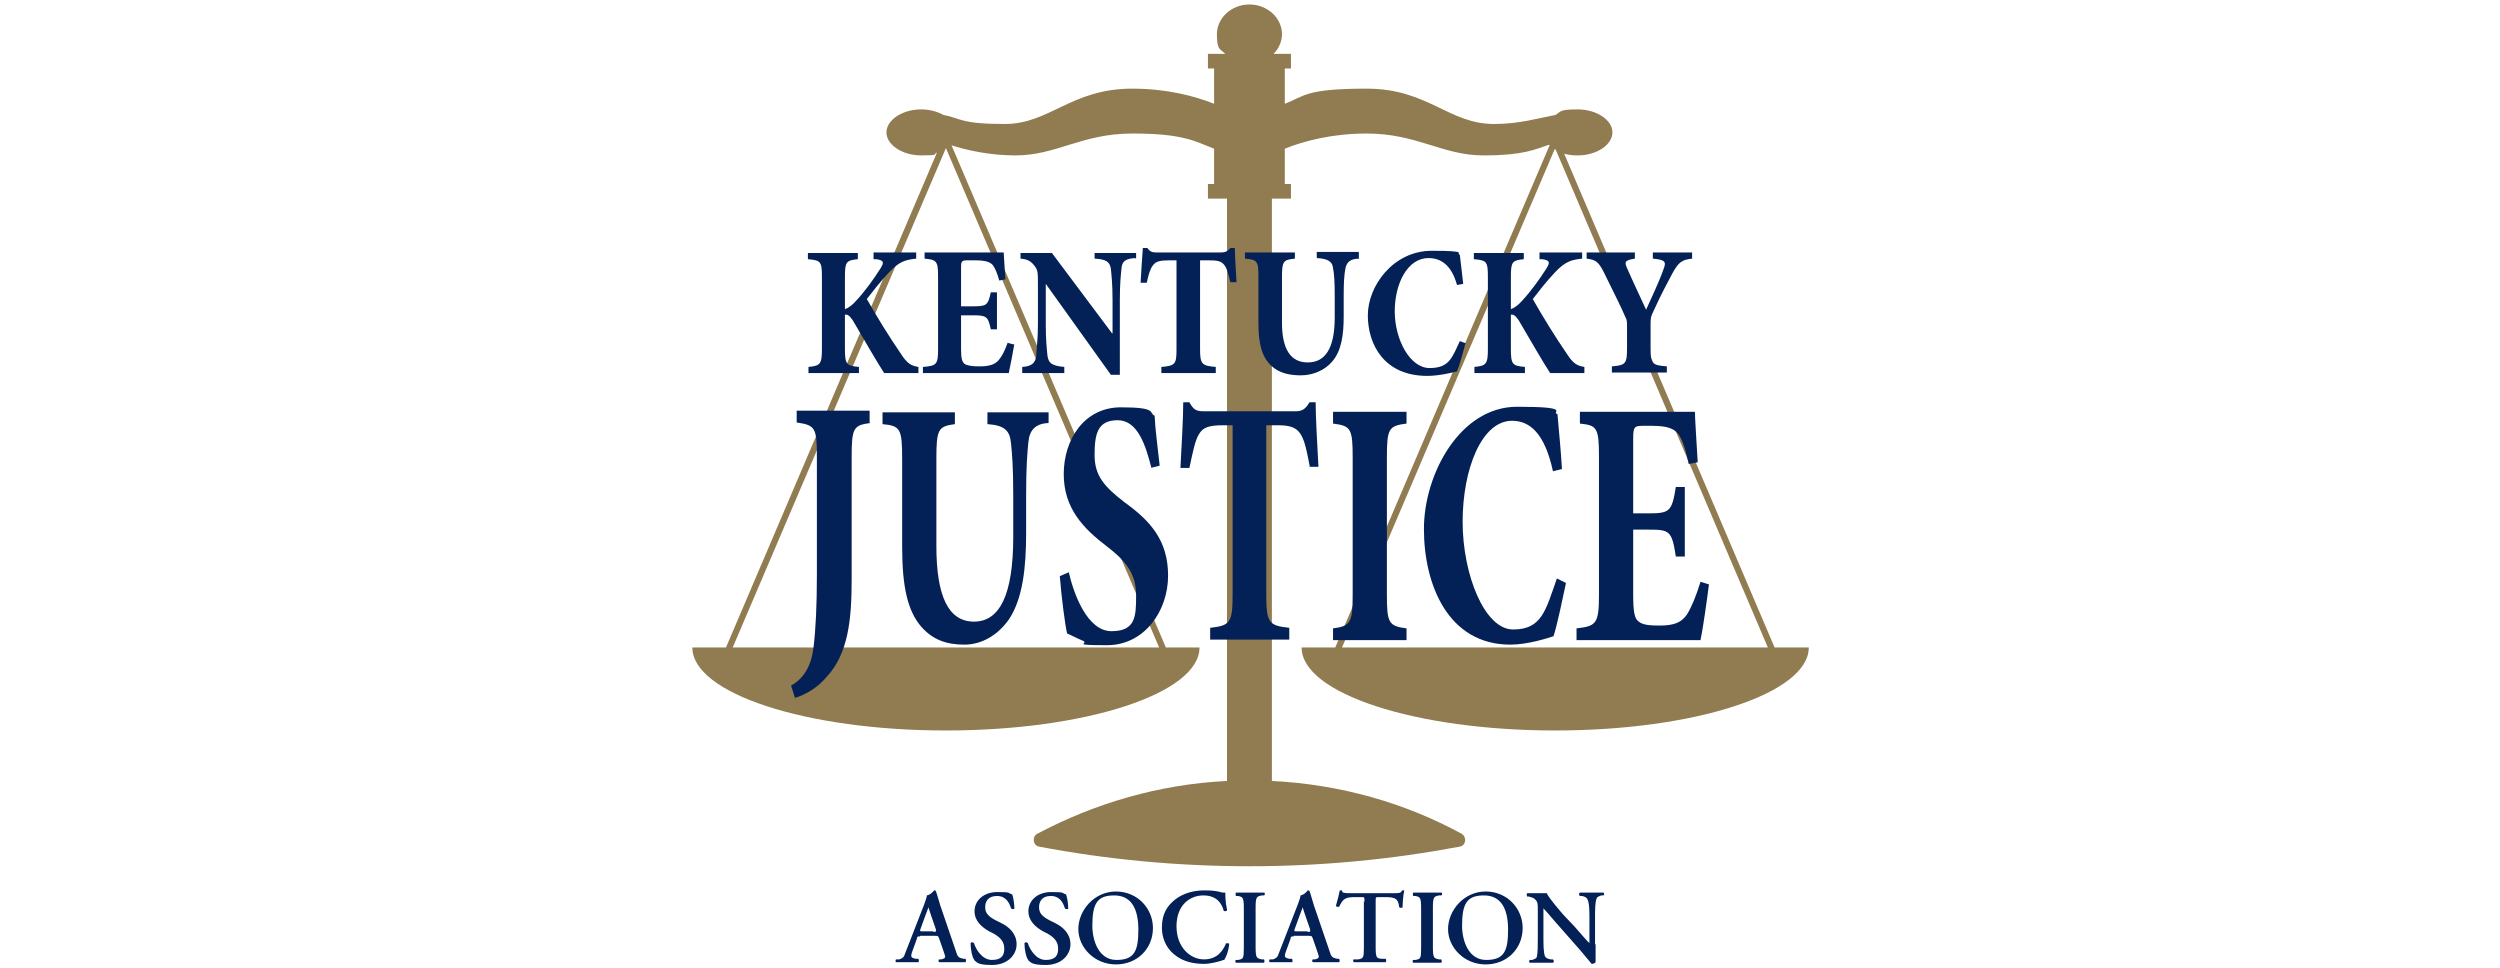 <?xml version="1.0" encoding="UTF-8"?>
<svg id="Layer_1" xmlns="http://www.w3.org/2000/svg" width="445.6" height="172.5" version="1.1" viewBox="0 0 445.6 172.5">
  <!-- Generator: Adobe Illustrator 29.0.0, SVG Export Plug-In . SVG Version: 2.1.0 Build 186)  -->
  <defs>
    <style>
      .st0 {
        fill: #917b50;
      }

      .st1 {
        fill: #042157;
      }
    </style>
  </defs>
  <path class="st0" d="M316.3,115.4l-37.5-88c.7.2,1.5.3,2.4.3,3.4,0,6.2-1.9,6.2-4.1s-2.8-4.1-6.2-4.1-2.9.4-4,1c-3.2.6-6.4,1.6-10.9,1.6-8.1,0-11.8-6.3-22.7-6.3s-11,1.3-14.6,2.7v-6.3h1.1v-2.6h-3.1c.9-.9,1.5-2.2,1.5-3.5,0-2.9-2.6-5.3-5.8-5.3s-5.8,2.4-5.8,5.3.6,2.6,1.5,3.5h-3.1v2.6h1.1v6.3c-3.5-1.4-8.5-2.7-14.6-2.7-10.9,0-14.7,6.3-22.7,6.3s-7.7-1-10.9-1.6c-1.1-.6-2.5-1-4-1-3.4,0-6.2,1.9-6.2,4.1s2.8,4.1,6.2,4.1,2-.2,2.8-.5l-37.6,88.2h-6c0,8.2,20.3,14.8,45.2,14.8s45.2-6.6,45.2-14.8h-6l-38.2-89.5c2.5.8,6.6,1.8,11.4,1.8,7.3,0,11.8-3.9,20.8-3.9s11,1.3,14.6,2.7v6.3h-1.1v2.6h3.4v103.8c-12.2.6-23.6,4-33.8,9.4-1,.5-.8,2.1.3,2.3,12.1,2.3,24.7,3.5,37.5,3.5s25.3-1.2,37.5-3.5c1.1-.2,1.3-1.7.3-2.3-10.1-5.5-21.6-8.8-33.8-9.4V35.4h3.4v-2.6h-1.1v-6.3c3.5-1.4,8.5-2.7,14.6-2.7,9,0,13.5,3.9,20.8,3.9s9.2-1.1,11.7-1.9c0,0,0,0,.1.1l-38.2,89.5h-6c0,8.2,20.3,14.8,45.2,14.8s45.2-6.6,45.2-14.8h-6ZM130.6,115.4l38-89,38,89h-75.9ZM239.2,115.4l37.9-88.8c0,0,.2,0,.2.1l37.8,88.7h-75.9Z"/>
  <g>
    <g>
      <path class="st1" d="M155.1,75.4c-3,.4-3.3.9-3.3,6.1v21.7c0,7.3-.6,13.3-4.5,17.5-1.6,1.9-3.7,3.1-5.6,3.7l-.7-2.2c2.3-1.3,3.6-3.5,4-6.8.4-3.3.6-7.5.6-12.9v-21.1c0-5.2-.3-5.6-3.6-6.1v-2.1h13v2.1Z"/>
      <path class="st1" d="M186.9,75.4c-2.4.1-3.4,1.3-3.6,3.4-.2,2.1-.4,4.3-.4,9.3v6.8c0,6.3-.6,11.7-3,15.4-2,2.9-4.9,4.6-8,4.6s-5.6-.8-7.7-3.2c-2.4-2.8-3.4-7-3.4-14.3v-15.5c0-5.5-.3-6-3.5-6.3v-2.1h12.9v2.1c-3,.4-3.3.9-3.3,6.3v15.4c0,8.9,2.1,13.5,6.7,13.5s7-4.8,7-15.1v-7.4c0-5-.2-7.4-.4-9.3-.2-2.2-1.1-3.2-4.2-3.4v-2.1h10.9v2.1Z"/>
      <path class="st1" d="M205.2,83.3c-1-3.9-2.4-8.4-6-8.4s-4.1,2.5-4.1,6.2,1.7,5.6,5.3,8.4c4.6,3.3,7.8,6.8,7.8,13.1s-4.2,12.4-10.9,12.4-3-.3-4.3-.8c-1.2-.5-2.1-1-2.8-1.3-.4-1.7-1-6.5-1.3-10.2l1.6-.7c.9,3.9,3.3,10.5,7.6,10.5s4.4-2.6,4.4-6.4-1.8-6.1-5.2-8.7c-4.2-3.2-7.7-6.8-7.7-12.9s3.6-11.9,10.2-11.9,4.9,1,6,1.5c.1,2.4.5,5.1.9,8.9l-1.6.4Z"/>
      <path class="st1" d="M233.5,83.4c-.6-3.2-1-5.1-1.8-6.2-.8-1.1-2-1.4-3.9-1.4h-2.1v30c0,5.2.4,5.7,4.1,6.1v2.1h-14.1v-2.1c3.6-.4,4-.9,4-6.1v-30h-1.7c-2.6,0-3.6.4-4.3,1.6-.7,1.1-1.1,3.2-1.7,6h-1.6c.2-4.2.5-8.6.5-11.7h1.1c.7,1.3,1.2,1.6,2.5,1.6h16.5c1.1,0,1.7-.4,2.4-1.6h1.1c0,2.6.3,7.7.5,11.5h-1.6Z"/>
      <path class="st1" d="M237.6,114.1v-2.1c3.1-.4,3.5-1,3.5-6v-24.4c0-5.2-.3-5.7-3.5-6.1v-2.1h13.1v2.1c-3.2.4-3.5.9-3.5,6.1v24.4c0,5,.3,5.6,3.5,6v2.1h-13.1Z"/>
      <path class="st1" d="M279.1,104c-.6,2.8-1.5,7.2-2.2,9.4-1.2.4-4.7,1.5-7.7,1.5-11.1,0-15.4-10.7-15.4-20.6s6.5-21.8,16.6-21.8,5.9,1,7.2,1.3c.3,3.5.6,6.3.8,9.8l-1.6.4c-1.5-6.9-4.2-9-7.3-9-5.4,0-8.8,8.6-8.8,18s3.9,19.2,9,19.2,5.8-3.4,7.8-9.1l1.6.8Z"/>
      <path class="st1" d="M304.6,104.2c-.3,2.4-1.1,8.1-1.5,9.9h-22.1v-2.1c3.5-.4,4-.8,4-6v-24.7c0-5.1-.4-5.5-3.4-5.8v-2.1h20.5c0,1,.3,5.5.5,9l-1.6.3c-.5-2.3-1-4-1.7-5.1-.7-1.1-1.9-1.7-4.8-1.7h-1.7c-1.5,0-1.7.2-1.7,2.3v13.3h2.7c3.8,0,4.2-.3,4.9-4.7h1.6v12.4h-1.6c-.7-4.6-1.1-4.8-4.9-4.8h-2.7v11.5c0,3,.2,4.4,1,4.9.7.6,2,.7,3.7.7,2.5,0,3.9-.5,4.9-2,.8-1.3,1.6-3.2,2.4-5.8l1.6.5Z"/>
    </g>
    <g>
      <path class="st1" d="M157.6,66.5c-1-1.5-3.5-5.8-5.6-9.4-.6-.9-1-1.1-1.4-1v6.1c0,2.8.3,3,2.5,3.2v1.1h-9v-1.1c2.1-.2,2.4-.5,2.4-3.2v-12.8c0-2.8-.2-3-2.5-3.2v-1.1h8.9v1.1c-2.1.2-2.3.5-2.3,3.2v5.7c.6-.2,1.3-.7,2-1.5,1.5-1.6,3.1-3.8,4.3-5.7.7-1.1.7-1.5-.7-1.7h-.5v-1.2h7.6v1.1c-1.9.2-3,.5-4.8,2.4-1.7,1.8-2.9,3.4-4,4.8,1.7,3,3.9,6.6,6.1,9.8,1.1,1.7,1.8,2.1,3.1,2.3v1.1h-6.1Z"/>
      <path class="st1" d="M180.8,61.3c-.2,1.3-.8,4.3-1,5.2h-15.3v-1.1c2.4-.2,2.7-.4,2.7-3.1v-13.1c0-2.7-.3-2.9-2.4-3.1v-1.1h14.1c0,.5.2,2.9.3,4.8l-1.1.2c-.3-1.2-.7-2.1-1.1-2.7-.5-.6-1.3-.9-3.3-.9h-1.2c-1,0-1.2.1-1.2,1.2v7h1.9c2.6,0,2.9-.1,3.4-2.5h1.1v6.6h-1.1c-.5-2.4-.8-2.5-3.4-2.5h-1.9v6.1c0,1.6.2,2.3.7,2.6.5.3,1.4.4,2.6.4,1.7,0,2.7-.3,3.4-1.1.6-.7,1.1-1.7,1.6-3.1l1.1.3Z"/>
      <path class="st1" d="M202.3,46c-1.7.1-2.3.6-2.4,1.8-.1,1-.3,2.7-.3,5.6v13.4h-1.6l-11.6-16.2h0v7.3c0,2.8.2,4.5.3,5.5.2,1.3.7,1.8,3,2v1.1h-7.5v-1.1c1.7-.1,2.3-.7,2.5-1.9,0-1,.3-2.8.3-5.6v-7c0-2.2,0-2.8-.6-3.5-.6-.8-1.2-1.2-2.5-1.3v-1h5.6l10.7,14.3h.1v-5.9c0-2.9-.2-4.6-.3-5.6-.2-1.2-.8-1.7-2.9-1.8v-1h7.4v1Z"/>
      <path class="st1" d="M219.3,50.3c-.4-1.7-.7-2.7-1.2-3.2-.5-.6-1.3-.7-2.7-.7h-1.5v15.8c0,2.7.3,3,2.8,3.2v1.1h-9.7v-1.1c2.5-.2,2.7-.5,2.7-3.2v-15.8h-1.2c-1.8,0-2.5.2-3,.9-.5.6-.8,1.7-1.1,3.1h-1.1c.1-2.2.3-4.5.4-6.2h.8c.5.7.9.8,1.7.8h11.4c.8,0,1.2-.2,1.7-.8h.8c0,1.4.2,4.1.3,6.1h-1.1Z"/>
      <path class="st1" d="M242.3,46.1c-1.7,0-2.3.7-2.5,1.8-.2,1.1-.3,2.2-.3,4.9v3.6c0,3.3-.4,6.2-2.1,8.1-1.3,1.5-3.4,2.4-5.5,2.4s-3.9-.4-5.3-1.7c-1.6-1.5-2.3-3.7-2.3-7.6v-8.2c0-2.9-.2-3.1-2.4-3.3v-1.1h8.9v1.1c-2.1.2-2.3.5-2.3,3.3v8.1c0,4.7,1.5,7.1,4.6,7.1s4.8-2.5,4.8-8v-3.9c0-2.6-.1-3.9-.3-4.9-.1-1.1-.8-1.7-2.9-1.8v-1.1h7.5v1.1Z"/>
      <path class="st1" d="M261.2,61.2c-.4,1.5-1,3.8-1.5,5-.8.2-3.2.8-5.3.8-7.7,0-10.6-5.6-10.6-10.8s4.5-11.5,11.4-11.5,4.1.5,5,.7c.2,1.8.4,3.3.6,5.2l-1.1.2c-1-3.6-2.9-4.8-5.1-4.8-3.7,0-6,4.5-6,9.5s2.7,10.1,6.2,10.1,4-1.8,5.4-4.8l1.1.4Z"/>
      <path class="st1" d="M276.3,66.5c-1-1.5-3.5-5.8-5.6-9.4-.6-.9-1-1.1-1.4-1v6.1c0,2.8.3,3,2.5,3.2v1.1h-9v-1.1c2.1-.2,2.4-.5,2.4-3.2v-12.8c0-2.8-.2-3-2.5-3.2v-1.1h8.9v1.1c-2.1.2-2.3.5-2.3,3.2v5.7c.6-.2,1.3-.7,2-1.5,1.5-1.6,3.1-3.8,4.3-5.7.7-1.1.7-1.5-.7-1.7h-.5v-1.2h7.6v1.1c-1.9.2-3,.5-4.8,2.4-1.7,1.8-2.9,3.4-4,4.8,1.7,3,3.9,6.6,6.1,9.8,1.1,1.7,1.8,2.1,3.1,2.3v1.1h-6.1Z"/>
      <path class="st1" d="M301.6,46.1c-1.8.2-2.4.6-3.5,2.6-1.1,2.1-1.9,3.5-3.4,6.8-.4.8-.5,1.1-.5,2.2v4.3c0,2.8.2,3.1,2.9,3.3v1.1h-9.8v-1.1c2.5-.2,2.7-.5,2.7-3.3v-3.8c0-.8,0-1.2-.3-1.7-.8-1.9-1.9-4-3.8-7.9-1-2-1.5-2.3-3.1-2.5v-1.1h8.6v1.1c-1.9.3-1.9.6-1.3,1.9,1,2.3,2.2,4.8,3.3,7.2.8-1.8,2.3-4.9,3.1-7.2.5-1.3.4-1.7-1.9-1.9v-1.1h7v1.1Z"/>
    </g>
    <g>
      <path class="st1" d="M164,166.9c-.5,0-.5,0-.6.5l-.8,2.2c-.4,1.1-.1,1.1.6,1.3h.5c.1.2.1.6,0,.6-.6,0-1.3,0-2.1,0-.6,0-1.2,0-1.9,0-.1,0-.1-.4,0-.5h.6c.5-.2.8-.3,1-1,.2-.5.5-1.3.9-2.3l2.6-6.7c.2-.6.4-1.1.4-1.4.7-.1,1.3-.9,1.3-.9.1,0,.2,0,.3.1.3.8.5,1.7.8,2.6l2.7,7.9c.4,1.3.5,1.4,1.5,1.6h.3c.1.2.1.5,0,.6-.8,0-1.5,0-2.4,0s-1.6,0-2.3,0c-.1,0-.2-.4,0-.5h.4c.7-.2.8-.3.5-1.1l-.9-2.6c-.2-.5-.2-.5-.8-.5h-2.6ZM166.3,166.1c.5,0,.6,0,.5-.5l-.8-2.3c-.3-1-.5-1.4-.5-1.6h0c0,.1-.3.7-.6,1.6l-.8,2.2c-.2.5-.1.5.3.5h2Z"/>
      <path class="st1" d="M173.6,171c-.3-.4-.6-1.7-.6-2.9.1-.2.4-.2.6,0,.3,1,1.4,3,3.2,3s2.2-.9,2.2-2-.5-1.9-1.9-2.7l-.8-.4c-1.4-.8-2.6-1.9-2.6-3.6s1.4-3.4,4.1-3.4,1.7.2,2.6.4c.2.4.4,1.7.4,2.5,0,.2-.4.2-.6,0-.3-1-.9-2.2-2.5-2.2s-2.1,1-2.1,2,.5,1.6,1.8,2.3l1.2.6c1.2.6,2.6,1.8,2.6,3.7s-1.6,3.7-4.4,3.7-2.7-.6-3.1-.8Z"/>
      <path class="st1" d="M183.2,171c-.3-.4-.6-1.7-.6-2.9.1-.2.4-.2.6,0,.3,1,1.4,3,3.2,3s2.2-.9,2.2-2-.5-1.9-1.9-2.7l-.8-.4c-1.4-.8-2.6-1.9-2.6-3.6s1.4-3.4,4.1-3.4,1.7.2,2.6.4c.2.4.4,1.7.4,2.5,0,.2-.4.2-.6,0-.3-1-.9-2.2-2.5-2.2s-2.1,1-2.1,2,.5,1.6,1.8,2.3l1.2.6c1.2.6,2.6,1.8,2.6,3.7s-1.6,3.7-4.4,3.7-2.7-.6-3.1-.8Z"/>
      <path class="st1" d="M205.5,165.4c0,3.7-2.8,6.5-6.6,6.5s-6.7-3-6.7-6.3,2.8-6.7,6.7-6.7,6.6,3.1,6.6,6.5ZM194.7,165c0,2.6,1.1,6.1,4.3,6.1s3.9-1.6,3.9-5.4-1.3-6.1-4.3-6.1-3.9,1.4-3.9,5.4Z"/>
      <path class="st1" d="M218.7,162.3c-.1.1-.5.2-.6,0-.3-1.2-1.2-2.7-3.6-2.7s-4.8,1.7-4.8,5.5,2.5,5.9,4.9,5.9,3.4-1.6,3.9-2.8c.2-.2.5,0,.6,0-.1,1.3-.6,2.5-.9,2.9-.2,0-.4.1-.7.2-.4.1-1.7.5-2.9.5-1.9,0-3.5-.4-4.8-1.3-1.5-1-2.7-2.7-2.7-5.2s1-3.9,2.4-5c1.4-1.1,3.3-1.6,5.2-1.6s2.4.2,3.2.4h.5c0,.5,0,1.7.3,3Z"/>
      <path class="st1" d="M223.8,168.8c0,2,.2,2,1.1,2.2h.4c.1.2.1.5,0,.6-.8,0-1.7,0-2.5,0s-1.7,0-2.5,0c-.1,0-.2-.4,0-.5h.4c.9-.2,1-.2,1-2.2v-7c0-2-.2-2-1-2.2h-.4c-.1-.2-.1-.5,0-.6.8,0,1.7,0,2.5,0s1.7,0,2.5,0c.2,0,.2.4,0,.5h-.4c-.9.2-1.1.2-1.1,2.2v7Z"/>
      <path class="st1" d="M230.6,166.9c-.5,0-.5,0-.6.5l-.8,2.2c-.4,1.1-.1,1.1.6,1.3h.5c.1.2.1.6,0,.6-.6,0-1.3,0-2.1,0-.6,0-1.2,0-1.9,0-.1,0-.1-.4,0-.5h.6c.5-.2.8-.3,1-1,.2-.5.5-1.3.9-2.3l2.6-6.7c.2-.6.4-1.1.4-1.4.7-.1,1.3-.9,1.3-.9.1,0,.2,0,.3.1.3.8.5,1.7.8,2.6l2.7,7.9c.4,1.3.5,1.4,1.5,1.6h.3c.1.2.1.5,0,.6-.8,0-1.5,0-2.4,0s-1.6,0-2.3,0c-.1,0-.2-.4,0-.5h.4c.7-.2.8-.3.5-1.1l-.9-2.6c-.2-.5-.2-.5-.8-.5h-2.6ZM233,166.1c.5,0,.6,0,.5-.5l-.8-2.3c-.3-1-.5-1.4-.5-1.6h0c0,.1-.3.7-.6,1.6l-.8,2.2c-.2.5-.1.5.3.5h2Z"/>
      <path class="st1" d="M243.2,160.7c0-.8,0-.8-.5-.8h-1.1c-1.7,0-2.2.2-2.9,1.7-.1.1-.5,0-.6-.1.3-1,.6-2.2.7-2.8,0,0,.1,0,.2,0s.2,0,.2,0c0,.5.4.5,1.6.5h7.7c.9,0,1.2,0,1.4-.5,0,0,.1,0,.2,0,.1,0,.2,0,.2,0-.2.8-.3,2.4-.3,3,0,.1-.4.2-.6,0-.2-1.5-.6-1.8-2.6-1.8h-1.1c-.5,0-.5,0-.5.8v8.1c0,2,.2,2,1.1,2.1h.7c.1.2.1.5,0,.6-1.1,0-1.9,0-2.8,0s-1.7,0-2.9,0c-.1,0-.2-.5,0-.5h.8c.9-.2,1-.2,1-2.2v-8.1Z"/>
      <path class="st1" d="M255.4,168.8c0,2,.2,2,1.1,2.2h.4c.1.2.1.5,0,.6-.8,0-1.7,0-2.5,0s-1.7,0-2.5,0c-.1,0-.2-.4,0-.5h.4c.9-.2,1-.2,1-2.2v-7c0-2-.2-2-1-2.2h-.4c-.1-.2-.1-.5,0-.6.8,0,1.7,0,2.5,0s1.7,0,2.5,0c.2,0,.2.4,0,.5h-.4c-.9.2-1.1.2-1.1,2.2v7Z"/>
      <path class="st1" d="M271.4,165.4c0,3.7-2.8,6.5-6.6,6.5s-6.7-3-6.7-6.3,2.8-6.7,6.7-6.7,6.6,3.1,6.6,6.5ZM260.6,165c0,2.6,1.1,6.1,4.3,6.1s3.9-1.6,3.9-5.4-1.3-6.1-4.3-6.1-3.9,1.4-3.9,5.4Z"/>
      <path class="st1" d="M284.4,168.3c0,.6,0,2.8,0,3.2-.1.2-.5.3-.7.3-.3-.4-.8-.9-2.1-2.5l-4.4-5c-1.2-1.4-1.8-2.1-2.1-2.4,0,0,0,.2,0,1.2v3.7c0,1.4,0,3.1.3,3.7.2.3.5.4,1,.5h.4c.2.2.2.5,0,.6-.7,0-1.4,0-2.1,0s-1.3,0-2,0c-.2,0-.2-.4,0-.5h.4c.4-.2.7-.2.8-.5.2-.6.2-2.2.2-3.7v-4.4c0-1.5,0-1.8-.6-2.3-.2-.2-.7-.3-1-.4h-.3c-.1-.2-.1-.5,0-.6.7,0,1.7,0,2.2,0s.8,0,1.3,0c.3.8,2.4,3.2,3,3.9l1.9,2c.8.9,2.5,2.9,2.7,3,0,0,0-.2,0-.5v-3.7c0-1.4,0-3.1-.4-3.7-.2-.3-.5-.4-.9-.5h-.4c-.2-.2-.2-.5,0-.6.7,0,1.4,0,2.2,0s1.3,0,2,0c.1,0,.2.4,0,.5h-.4c-.4.2-.7.2-.8.5-.3.6-.3,2.2-.3,3.7v4.5Z"/>
    </g>
  </g>
</svg>
